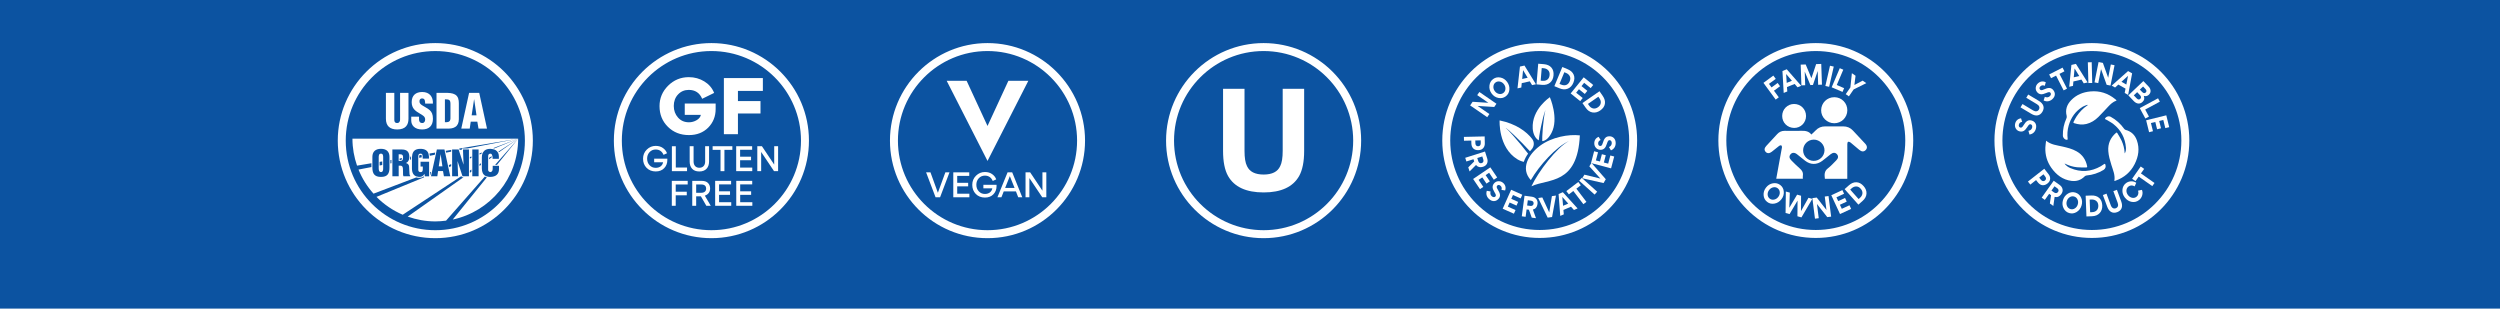 <svg viewBox="0 0 1920 237" xmlns="http://www.w3.org/2000/svg" data-name="Layer 1" id="Layer_1">
  <rect fill="#0c53a1" height="237" width="1920.19" x="-.19"></rect>
  <g>
    <g>
      <path fill="#fff" d="M1182.49,33.09c-41.25,0-74.82,33.56-74.82,74.83s33.56,74.82,74.82,74.82,74.83-33.56,74.83-74.82-33.57-74.83-74.83-74.83M1182.49,176.63c-37.89,0-68.71-30.82-68.71-68.71s30.82-68.72,68.71-68.72,68.72,30.83,68.72,68.72-30.83,68.71-68.72,68.71"></path>
      <path fill="#fff" d="M1182.72,111.95c-8.81,6.51-15.25,17.47-7.05,26.38,6.48-11.29,19.57-25.7,29.25-29.99-9.41,4.88-23.41,23.39-28.8,34.74,12.98-6.1,35.44-.87,37.2-39.11-8.63-1-21.43,1.22-30.6,7.98"></path>
      <path fill="#fff" d="M1181.76,107.79c.11-1.07.25-2.13.4-3.18.33-2.3.76-4.57,1.22-6.83.46-2.26.97-4.5,1.53-6.73.58-2.23,1.15-4.46,1.98-6.6-.59,2.21-.9,4.48-1.22,6.74-.3,2.26-.55,4.54-.76,6.81-.2,2.27-.36,4.55-.44,6.81-.04,1.19-.06,2.39-.03,3.57,2.31-.16,4.84-2,7.08-6.24,5.91-11.2-1.22-27.49-1.22-27.49,0,0-14.1,9.22-13.17,24.11.26,4.22,2.12,7.68,4.63,9.03"></path>
      <path fill="#fff" d="M1168.06,111.1c-1.95-2.35-3.94-4.67-5.97-6.96-2.04-2.27-4.1-4.54-6.38-6.58,2.45,1.85,4.7,3.95,6.94,6.05,2.23,2.11,4.41,4.27,6.57,6.45,1.96,2,3.88,4.04,5.78,6.11.4-.47.8-.92,1.22-1.38,2.08-2.22,2.35-5.61.51-8.04-4.36-5.75-12.56-11.74-25.03-14.27,0,0-1.17,20.77,13.63,29.84,1.63.99,3.32,1.64,4.96,1.97.7-2.17,1.84-4.29,3.28-6.29-1.79-2.32-3.64-4.63-5.51-6.9"></path>
      <polygon fill="#fff" points="1143.84 87.59 1142.19 90 1129.06 80.96 1130.97 78.17 1143.06 78.95 1134.5 73.06 1136.16 70.65 1149.28 79.68 1147.57 82.16 1134.79 81.35 1143.84 87.59"></polygon>
      <path fill="#fff" d="M1143.88,65.78c.23-2.16,1.18-3.83,2.84-5.06,1.66-1.22,3.54-1.6,5.61-1.18,2.09.41,3.81,1.55,5.16,3.39,1.36,1.86,1.93,3.88,1.7,6.05-.22,2.15-1.16,3.83-2.83,5.05-1.67,1.21-3.54,1.61-5.64,1.18-2.1-.43-3.82-1.57-5.18-3.43-1.34-1.84-1.89-3.83-1.66-5.99M1147.99,69.97c.82,1.12,1.85,1.82,3.14,2.13,1.27.28,2.39.05,3.38-.67.99-.72,1.54-1.73,1.66-3.03.1-1.31-.25-2.51-1.07-3.64-.82-1.11-1.85-1.81-3.12-2.1-1.27-.27-2.41-.06-3.39.66-.99.72-1.54,1.74-1.65,3.03-.12,1.3.24,2.5,1.05,3.62"></path>
      <path fill="#fff" d="M1165.44,67.87l1.88-16.74,3.48-.78,8.81,14.37-2.98.66-1.75-2.91-6.19,1.37-.33,3.38-2.92.64ZM1169.03,60.65l4.21-.93-3.51-5.85-.7,6.79Z"></path>
      <path fill="#fff" d="M1190.46,63.48c-1.59,1.33-3.61,1.9-6.11,1.69l-4.32-.36,1.32-15.88,4.38.36c2.49.21,4.4,1.06,5.72,2.58,1.33,1.52,1.87,3.5,1.66,6-.2,2.39-1.08,4.26-2.66,5.61M1189.01,53.98c-.86-.93-2.01-1.46-3.47-1.58l-1.5-.13-.8,9.68,1.47.12c1.5.13,2.75-.2,3.73-.98.98-.8,1.54-1.95,1.66-3.48.13-1.52-.24-2.73-1.09-3.64"></path>
      <path fill="#fff" d="M1204.09,68.08c-1.92.8-4.02.72-6.34-.24l-4-1.66,6.11-14.72,4.05,1.68c2.32.96,3.87,2.36,4.67,4.21.8,1.84.71,3.91-.25,6.22-.92,2.21-2.33,3.73-4.24,4.51M1205.61,58.6c-.53-1.14-1.47-1.99-2.82-2.55l-1.38-.58-3.72,8.97,1.36.56c1.39.58,2.68.65,3.85.22,1.18-.47,2.06-1.4,2.64-2.81.59-1.41.61-2.68.08-3.81"></path>
      <polygon fill="#fff" points="1223.58 65.26 1221.64 67.67 1216.62 63.61 1214.59 66.13 1219.07 69.76 1217.13 72.16 1212.64 68.53 1210.48 71.21 1215.52 75.28 1213.59 77.68 1206.27 71.76 1216.29 59.37 1223.58 65.26"></polygon>
      <path fill="#fff" d="M1222.97,86.35c-2.04-.37-3.77-1.58-5.19-3.65l-2.47-3.55,13.1-9.08,2.5,3.61c1.42,2.05,1.98,4.07,1.65,6.06-.33,1.99-1.52,3.67-3.58,5.11-1.97,1.36-3.98,1.86-6.01,1.5M1229.38,79.19c.18-1.25-.15-2.47-.99-3.67l-.86-1.24-7.98,5.53.83,1.21c.86,1.24,1.9,1.99,3.12,2.26,1.24.25,2.49-.05,3.74-.92,1.25-.87,1.96-1.92,2.12-3.16"></path>
      <path fill="#fff" d="M1131.43,113.96c-.9-.93-1.37-2.19-1.41-3.76l-.05-2.25-5.62.13-.07-2.95,15.94-.36.12,5.31c.03,1.5-.39,2.74-1.26,3.71-.85.99-2.1,1.5-3.73,1.53-1.69.04-3-.41-3.92-1.36M1137.22,109.9l-.05-2.1-4.13.09.05,2.13c.03,1.31.72,2.35,2.1,2.32,1.44-.03,2.05-1.06,2.03-2.43"></path>
      <path fill="#fff" d="M1127.62,128.54l4.56-4.55-.54-1.71-5.45,1.73-.9-2.82,15.19-4.83,1.71,5.39c.44,1.39.38,2.67-.16,3.85-.54,1.19-1.58,2.01-3.11,2.5-2.21.7-3.99.23-5.33-1.39l-4.96,4.96-1-3.14ZM1134.54,121.36l.75,2.35c.38,1.19,1.33,1.98,2.66,1.56,1.33-.42,1.59-1.56,1.2-2.8l-.74-2.33-3.87,1.22Z"></path>
      <polygon fill="#fff" points="1149.82 136.29 1147.25 138.03 1143.64 132.68 1140.96 134.5 1144.19 139.28 1141.63 141.01 1138.4 136.23 1135.55 138.15 1139.18 143.52 1136.63 145.25 1131.36 137.45 1144.57 128.52 1149.82 136.29"></polygon>
      <path fill="#fff" d="M1150.94,152.6c-.93,1.11-2.05,1.74-3.36,1.83-1.31.1-2.58-.37-3.83-1.44-2.05-1.72-2.69-4.15-1.87-6.46l2.9.53c-.46,1.42-.14,2.78.97,3.71.97.81,2.13.86,2.76.1.3-.35.39-.75.27-1.21-.1-.45-.43-1.15-1.02-2.1-.92-1.49-1.39-2.75-1.43-3.72-.04-1.08.31-2.06,1.07-2.97.9-1.08,2.02-1.64,3.33-1.7,1.33-.08,2.53.35,3.58,1.22,1.82,1.54,2.42,3.66,1.63,5.88l-2.83-.44c.46-1.32.2-2.39-.81-3.25-.9-.75-1.88-.7-2.5.03-.61.72-.41,1.53.51,2.98,1.93,3.02,2.29,5.06.65,7.01"></path>
      <polygon fill="#fff" points="1169.12 149.55 1167.86 152.38 1161.96 149.75 1160.65 152.71 1165.94 155.06 1164.68 157.89 1159.4 155.54 1158 158.68 1163.93 161.32 1162.68 164.13 1154.07 160.3 1160.55 145.74 1169.12 149.55"></polygon>
      <path fill="#fff" d="M1176.38,167.14l-2.18-6.06-1.78-.24-.75,5.68-2.94-.4,2.11-15.8,5.6.75c1.44.19,2.58.8,3.41,1.79.85,1,1.15,2.29.94,3.88-.31,2.3-1.49,3.7-3.53,4.23l2.38,6.6-3.26-.43ZM1172.83,157.82l2.45.32c1.22.16,2.35-.36,2.53-1.74.19-1.39-.74-2.11-2.02-2.28l-2.43-.32-.53,4.02Z"></path>
      <polygon fill="#fff" points="1184.49 151.63 1189.81 163.13 1191.86 150.62 1194.98 150.19 1191.99 166.68 1188.61 167.14 1181.32 152.06 1184.49 151.63"></polygon>
      <path fill="#fff" d="M1198.27,165.81l-1.28-16.8,3.27-1.41,11.33,12.48-2.8,1.2-2.26-2.53-5.83,2.5.3,3.38-2.73,1.18ZM1200.44,158.05l3.96-1.7-4.54-5.09.58,6.79Z"></path>
      <polygon fill="#fff" points="1208.31 146.68 1204.89 149.28 1202.95 146.75 1212.13 139.76 1214.06 142.29 1210.65 144.9 1218.37 155.03 1216.03 156.82 1208.31 146.68"></polygon>
      <rect fill="#fff" transform="translate(298.5 955.04) rotate(-48.08)" height="15.93" width="2.96" y="134.99" x="1218.19"></rect>
      <polygon fill="#fff" points="1216.8 134.14 1229.11 137.15 1220.61 127.75 1222.22 125.05 1233.25 137.66 1231.51 140.6 1215.16 136.89 1216.8 134.14"></polygon>
      <polygon fill="#fff" points="1224.29 116.16 1227.29 116.95 1225.64 123.2 1228.77 124.02 1230.25 118.43 1233.23 119.22 1231.76 124.81 1235.09 125.68 1236.74 119.41 1239.71 120.2 1237.31 129.3 1221.91 125.23 1224.29 116.16"></polygon>
      <path fill="#fff" d="M1235.82,104.66c1.44-.03,2.66.41,3.59,1.33.93.91,1.4,2.18,1.43,3.83.05,2.68-1.36,4.76-3.64,5.66l-1.52-2.53c1.38-.59,2.19-1.73,2.16-3.17-.02-1.26-.75-2.16-1.73-2.15-.47.02-.83.2-1.09.6-.28.37-.59,1.09-.92,2.15-.52,1.67-1.15,2.86-1.87,3.53-.78.75-1.75,1.13-2.93,1.15-1.41.03-2.55-.44-3.46-1.39-.93-.95-1.41-2.13-1.43-3.5-.04-2.39,1.16-4.23,3.34-5.09l1.53,2.43c-1.29.52-1.93,1.42-1.9,2.75.02,1.17.7,1.88,1.66,1.86.96-.02,1.43-.7,1.91-2.34,1.01-3.44,2.31-5.05,4.85-5.1"></path>
    </g>
    <g>
      <path fill="#fff" d="M1394.53,33.09c-41.25,0-74.82,33.56-74.82,74.83s33.56,74.82,74.82,74.82,74.83-33.56,74.83-74.82-33.57-74.83-74.83-74.83M1394.53,176.63c-37.89,0-68.71-30.82-68.71-68.71s30.82-68.72,68.71-68.72,68.72,30.83,68.72,68.72-30.83,68.71-68.72,68.71"></path>
      <path fill="#fff" d="M1418.74,137.32h-17.22c-.37-3.05-.6-5.8,2.29-8.02,2.35-1.78,4.34-4.06,6.45-6.16,1.63-1.63,1.78-3.28.5-4.72-1.23-1.38-2.98-1.41-4.77-.02-2.19,1.71-4.3,3.51-6.52,5.17-4.23,3.16-8.99,3.09-13.16-.14-2.09-1.62-4.12-3.3-6.19-4.95-1.82-1.46-3.71-1.47-4.94-.04-1.31,1.52-1.11,3.09.68,4.85,2.08,2.03,4.09,4.16,6.31,6.02,1.84,1.53,2.79,3.23,2.43,5.63-.11.7-.02,1.44-.02,2.31h-20.42c.8-4.39,1.56-8.66,2.35-12.94.68-3.7,1.41-7.39,2.04-11.09.08-.49-.13-1.3-.48-1.52-.36-.21-1.18-.04-1.58.26-1.95,1.47-3.83,3.05-5.74,4.57-1.78,1.42-3.54,1.45-4.75.08-1.19-1.35-1.03-2.9.52-4.56,2.78-3.02,5.58-6.01,8.34-9.03,1.56-1.71,3.43-2.57,5.78-2.55,4.29.05,8.6.1,12.89-.01,2.97-.08,5.67.3,7.58,2.86,1.15-1.09,2.26-2.02,3.23-3.08,2.01-2.17,4.47-3.18,7.4-3.18,4.63.01,9.26.02,13.89,0,2.94,0,5.39,1.02,7.4,3.18,3.14,3.4,6.34,6.74,9.48,10.14,1.61,1.74,1.67,3.53.29,4.91-1.38,1.4-3.09,1.31-4.92-.24-2.22-1.88-4.41-3.79-6.68-5.61-.49-.4-1.32-.68-1.88-.54-.31.07-.58,1.09-.58,1.69-.04,8.34-.03,16.66-.03,25v1.71ZM1392.91,123.55c4.51.03,8.23-3.57,8.31-8.06.08-4.4-3.68-8.23-8.14-8.26-4.5-.04-8.21,3.59-8.29,8.1-.07,4.48,3.6,8.19,8.12,8.23"></path>
      <path fill="#fff" d="M1408.79,74.65c5.6.02,10.02,4.51,9.96,10.11-.06,5.5-4.5,9.88-10.02,9.89-5.58,0-10.18-4.57-10.09-10.03.09-5.62,4.55-9.99,10.15-9.97"></path>
      <path fill="#fff" d="M1387.05,89.05c0,5.16-4.08,9.25-9.15,9.2-5.19-.07-9.18-4.06-9.18-9.19s4.08-9.22,9.16-9.21c5.12,0,9.16,4.07,9.16,9.21"></path>
      <polygon fill="#fff" points="1365.23 63.71 1367.08 66.23 1362.4 69.66 1366.12 74.73 1363.73 76.49 1354.32 63.63 1361.93 58.05 1363.78 60.58 1358.55 64.41 1360.55 67.13 1365.23 63.71"></polygon>
      <path fill="#fff" d="M1369.88,71.37l-.96-16.82,3.3-1.35,11.1,12.68-2.83,1.15-2.21-2.56-5.88,2.39.24,3.38-2.76,1.13ZM1372.2,63.65l3.99-1.63-4.44-5.18.44,6.8Z"></path>
      <polygon fill="#fff" points="1392.35 65.25 1390.37 65.32 1386.05 55.03 1386.03 55.03 1386.39 65.46 1383.48 65.56 1382.93 49.64 1386.76 49.5 1391.18 60.05 1394.79 49.23 1398.72 49.1 1399.26 65.01 1396.34 65.12 1395.99 54.6 1395.96 54.6 1392.35 65.25"></polygon>
      <rect fill="#fff" transform="translate(1034.96 1415.43) rotate(-77.13)" height="2.96" width="15.94" y="57.14" x="1397.24"></rect>
      <polygon fill="#fff" points="1415.65 53.51 1410.64 65.3 1416.29 67.7 1415.06 70.59 1406.72 67.04 1412.94 52.37 1415.65 53.51"></polygon>
      <polygon fill="#fff" points="1421.1 67.12 1422.24 56.21 1425.06 58.16 1424.17 65.28 1430.53 61.93 1433.32 63.86 1423.61 68.68 1419.95 74 1417.52 72.31 1421.1 67.12"></polygon>
      <path fill="#fff" d="M1361.64,140.77c2.14-.37,4.01.09,5.65,1.36,1.63,1.27,2.5,2.97,2.66,5.07.18,2.13-.45,4.09-1.86,5.88-1.42,1.82-3.21,2.93-5.35,3.29-2.13.38-4-.07-5.62-1.35-1.63-1.28-2.51-2.97-2.68-5.11-.15-2.14.47-4.11,1.89-5.91,1.41-1.8,3.17-2.87,5.31-3.24M1358.74,145.85c-.85,1.09-1.25,2.29-1.19,3.6.08,1.3.6,2.32,1.57,3.08.96.75,2.08,1.01,3.37.77,1.29-.26,2.34-.94,3.2-2.03.85-1.09,1.25-2.27,1.18-3.57-.08-1.3-.6-2.32-1.56-3.08-.97-.76-2.09-1.02-3.37-.77-1.27.24-2.33.91-3.18,2"></path>
      <polygon fill="#fff" points="1371.32 163.58 1371.52 147.09 1374.58 147.94 1374.18 159.58 1380.18 149.49 1383.22 150.33 1383.15 162.15 1388.91 151.91 1391.86 152.73 1383.51 166.96 1380.42 166.1 1380.52 154.13 1380.48 154.12 1374.39 164.42 1371.32 163.58"></polygon>
      <polygon fill="#fff" points="1396.8 167.58 1393.9 167.95 1391.89 152.14 1395.25 151.72 1402.72 161.25 1401.41 150.93 1404.31 150.56 1406.32 166.37 1403.33 166.75 1395.42 156.67 1396.8 167.58"></polygon>
      <polygon fill="#fff" points="1414.94 145.99 1416.24 148.8 1410.38 151.52 1411.75 154.45 1416.99 152.02 1418.29 154.83 1413.05 157.26 1414.5 160.37 1420.38 157.64 1421.68 160.43 1413.13 164.39 1406.43 149.94 1414.94 145.99"></polygon>
      <path fill="#fff" d="M1433.47,148.7c-.12,2.08-1.11,3.93-2.98,5.59l-3.25,2.88-10.58-11.92,3.28-2.91c1.87-1.66,3.81-2.46,5.82-2.37,2.01.09,3.83,1.07,5.49,2.94,1.59,1.8,2.33,3.73,2.21,5.79M1425.6,143.2c-1.26-.02-2.44.45-3.53,1.42l-1.12,1,6.45,7.26,1.09-.97c1.14-1,1.75-2.13,1.87-3.38.1-1.26-.35-2.47-1.37-3.61-1.01-1.14-2.14-1.72-3.39-1.72"></path>
    </g>
    <g>
      <path fill="#fff" d="M1606.57,33.09c-41.25,0-74.82,33.56-74.82,74.83s33.56,74.82,74.82,74.82,74.83-33.56,74.83-74.82-33.57-74.83-74.83-74.83M1606.57,176.63c-37.89,0-68.71-30.82-68.71-68.71s30.82-68.72,68.71-68.72,68.72,30.83,68.72,68.72-30.83,68.71-68.72,68.71"></path>
      <path fill="#fff" d="M1585.61,125.73c1.21,1.54,2.66,2.59,4.32,3.31,8.05,3.49,15.88,2.92,23.48-1.36.83-.48,1.65-1.02,2.43-1.59.62-.47.88-.24,1.11.37.56,1.56,0,3.2-1.47,4.07-4,2.41-8.32,3.81-12.97,4.23-.51.04-1.1.33-1.47.69-2.84,2.87-6.29,3.99-10.22,3.47-6.72-.88-11.62-4.71-15.42-10.07-3.3-4.67-4.79-9.93-4.57-15.64.07-1.66.36-3.33.57-5.14,3.73,3.11,8.23,3.45,12.49,4.45,3.78.88,7.55,1.77,10.97,3.73,4.44,2.53,7.02,6.38,8.05,11.33.14.64,0,1.03-.7,1.03-2.33-.02-4.68.08-6.98-.15-3.26-.32-6.36-1.28-9.3-2.75-.04-.03-.1,0-.32.02"></path>
      <path fill="#fff" d="M1603.15,80.46c-1.18.47-2.44.8-3.51,1.43-5.61,3.39-9.16,8.36-10.92,14.63-.93,3.31-1.18,6.68-.76,10.08.07.6-.14.76-.7.75-1.57-.04-2.94-1.52-2.98-3.27-.12-4.59.82-8.96,2.71-13.12.31-.69.4-1.28.2-2.03-1.2-4.66.21-8.63,3.46-11.99,4.02-4.16,9.08-6.19,14.78-6.72,7.21-.68,13.57,1.44,19.15,5.99.26.21.51.46.76.69.05.05.08.15.11.24-.05.07-.08.17-.15.19-2.5.82-4.33,2.59-6.09,4.44-2.56,2.67-5.01,5.46-7.64,8.06-2.59,2.55-5.6,4.5-9.2,5.38-3.23.79-6.39.4-9.51-.65-.74-.25-.46-.74-.29-1.09.7-1.37,1.37-2.77,2.22-4.04,2.22-3.32,4.91-6.2,8.26-8.43.1-.06.21-.09.32-.14-.08-.14-.15-.26-.24-.4"></path>
      <path fill="#fff" d="M1631.84,117.82c.79-1.42.98-2.95.86-4.47-.58-7.39-3.77-13.44-9.57-18.03-1.66-1.32-3.61-2.26-5.44-3.37-.36-.22-.76-.38-1.13-.56.55-1.74,2.81-2.58,4.46-1.69,4.16,2.26,7.56,5.37,10.31,9.21.27.38.73.74,1.18.86,4.29,1.14,7.13,3.88,8.59,7.98,2.26,6.33,1.28,12.43-1.68,18.28-3.14,6.21-8.13,10.4-14.68,12.73-.24.08-.48.15-.74.21-.04,0-.1-.03-.19-.06.79-4.39-1.07-8.31-2.3-12.34-1.05-3.43-2.08-6.86-2.34-10.48-.42-5.72,1.65-10.35,5.94-14.07.52-.44.81-.14,1.02.23,1.12,1.92,2.35,3.78,3.26,5.79,1.33,2.94,2.17,6.05,2.34,9.31,0,.16.08.31.12.47"></path>
      <path fill="#fff" d="M1560.04,92.49c1.41.34,2.47,1.06,3.14,2.19.66,1.13.8,2.48.41,4.07-.63,2.61-2.52,4.26-4.96,4.55l-.81-2.83c1.47-.23,2.54-1.11,2.88-2.51.3-1.22-.17-2.28-1.13-2.51-.46-.11-.86-.02-1.2.29-.37.29-.85.91-1.43,1.86-.94,1.48-1.84,2.47-2.71,2.94-.94.52-1.98.64-3.12.36-1.36-.33-2.36-1.08-2.99-2.23-.66-1.15-.82-2.42-.49-3.74.57-2.33,2.2-3.79,4.53-4.07l.87,2.73c-1.39.18-2.23.88-2.54,2.16-.28,1.14.2,2.01,1.13,2.23.93.23,1.56-.31,2.45-1.78,1.85-3.06,3.51-4.3,5.98-3.7"></path>
      <path fill="#fff" d="M1557.66,72.6l8.16,4.88c3.59,2.14,4.69,5.11,2.74,8.37-1.97,3.27-5.1,3.61-8.54,1.55l-8.27-4.94,1.53-2.56,8.18,4.91c1.95,1.16,3.54.78,4.38-.62.93-1.55.33-3.1-1.42-4.15l-8.26-4.94,1.5-2.51Z"></path>
      <path fill="#fff" d="M1576.76,69.01c.96,1.08,1.43,2.28,1.35,3.58-.08,1.3-.72,2.5-1.94,3.6-1.99,1.8-4.49,2.1-6.67.96l.92-2.79c1.35.65,2.73.52,3.81-.45.94-.85,1.14-1.98.49-2.71-.32-.35-.7-.49-1.16-.44-.46.04-1.2.27-2.22.72-1.61.71-2.91,1-3.89.91-1.07-.1-2-.58-2.79-1.46-.94-1.04-1.34-2.22-1.22-3.54.11-1.33.69-2.46,1.71-3.38,1.78-1.6,3.95-1.89,6.03-.81l-.82,2.73c-1.24-.64-2.34-.52-3.31.37-.87.79-.96,1.77-.32,2.48.64.71,1.46.63,3.01-.09,3.26-1.49,5.33-1.58,7.03.31"></path>
      <polygon fill="#fff" points="1579.05 58.07 1575.22 60.03 1573.76 57.18 1584.04 51.93 1585.49 54.77 1581.67 56.73 1587.47 68.07 1584.86 69.41 1579.05 58.07"></polygon>
      <path fill="#fff" d="M1589.16,66.63l1.68-16.76,3.47-.81,8.98,14.26-2.97.69-1.79-2.89-6.17,1.45-.3,3.38-2.9.68ZM1592.65,59.37l4.2-.99-3.57-5.81-.63,6.8Z"></path>
      <polygon fill="#fff" points="1606.84 63.71 1603.88 63.79 1603.46 47.86 1606.42 47.78 1606.84 63.71"></polygon>
      <polygon fill="#fff" points="1611.45 63.84 1608.58 63.27 1611.7 47.64 1615.01 48.3 1619.08 59.72 1621.11 49.51 1623.97 50.08 1620.87 65.71 1617.91 65.13 1613.6 53.07 1611.45 63.84"></polygon>
      <path fill="#fff" d="M1621.77,65.77l12.59-11.19,3.11,1.75-3.06,16.57-2.65-1.5.64-3.33-5.52-3.11-2.51,2.27-2.59-1.47ZM1629.28,62.8l3.75,2.12,1.31-6.7-5.06,4.58Z"></path>
      <path fill="#fff" d="M1638.72,77.62l-4.16-4.37,11.54-10.99,4.1,4.3c.87.91,1.33,1.93,1.43,3.09.09,1.16-.36,2.2-1.32,3.13-1.08,1.02-2.37,1.32-3.85.89l-.03.03c.69,1.79.47,3.18-1,4.59-2.34,2.23-4.97,1.16-6.7-.65M1643.42,72.96l-2.08-2.18-2.58,2.46,2.15,2.25c1.03,1.09,1.98,1.22,2.84.41.86-.83.75-1.82-.32-2.94M1647.72,68.36l-1.83-1.92-2.49,2.37,1.69,1.77c1.05,1.1,2,1.24,2.84.44.88-.84.6-1.82-.21-2.66"></path>
      <polygon fill="#fff" points="1658.77 78.08 1647.5 84.14 1650.4 89.54 1647.64 91.02 1643.34 83.04 1657.38 75.49 1658.77 78.08"></polygon>
      <polygon fill="#fff" points="1665.96 97.66 1662.96 98.4 1661.41 92.14 1658.26 92.92 1659.66 98.52 1656.65 99.27 1655.27 93.66 1651.92 94.49 1653.48 100.78 1650.5 101.53 1648.23 92.38 1663.71 88.56 1665.96 97.66"></polygon>
      <path fill="#fff" d="M1568.47,142.23c-1.27-.21-2.41-.92-3.38-2.16l-1.39-1.77-4.41,3.47-1.83-2.33,12.54-9.85,3.28,4.18c.93,1.18,1.33,2.42,1.22,3.72-.1,1.3-.79,2.46-2.07,3.46-1.33,1.04-2.65,1.47-3.95,1.26M1570.67,135.51l-1.3-1.66-3.25,2.56,1.31,1.67c.81,1.03,1.99,1.44,3.08.59,1.14-.9,1-2.09.16-3.16"></path>
      <path fill="#fff" d="M1574.3,156.26l.91-6.37-1.46-1.04-3.32,4.66-2.42-1.72,9.24-12.98,4.6,3.27c1.2.86,1.92,1.92,2.18,3.18.29,1.27-.05,2.56-.98,3.87-1.35,1.89-3.04,2.58-5.1,2.09l-.98,6.95-2.68-1.91ZM1575.51,146.36l2.01,1.43c1.01.72,2.25.78,3.05-.35.82-1.14.35-2.21-.71-2.95l-2-1.42-2.34,3.3Z"></path>
      <path fill="#fff" d="M1588.16,148.67c1.86-1.12,3.77-1.37,5.75-.77,1.97.6,3.4,1.86,4.32,3.77.93,1.92,1.05,3.97.4,6.15-.66,2.21-1.92,3.89-3.79,5.01-1.84,1.12-3.75,1.38-5.73.78-1.98-.59-3.4-1.85-4.34-3.79-.92-1.93-1.05-4-.38-6.19.66-2.19,1.92-3.83,3.78-4.95M1587.3,154.47c-.4,1.32-.33,2.58.19,3.78.54,1.18,1.4,1.95,2.58,2.31,1.17.35,2.31.18,3.41-.51,1.11-.71,1.86-1.72,2.25-3.05.4-1.32.34-2.58-.2-3.76-.54-1.19-1.39-1.95-2.56-2.3-1.18-.36-2.32-.19-3.42.5-1.1.69-1.84,1.7-2.24,3.02"></path>
      <path fill="#fff" d="M1612.57,163.64c-1.41,1.52-3.35,2.33-5.86,2.43l-4.32.16-.61-15.92,4.38-.17c2.5-.09,4.5.51,6,1.87,1.49,1.35,2.28,3.26,2.38,5.76.09,2.39-.56,4.35-1.97,5.88M1609.99,154.38c-.97-.82-2.17-1.2-3.63-1.14l-1.5.05.37,9.71,1.46-.06c1.52-.05,2.71-.53,3.59-1.42.87-.91,1.28-2.13,1.22-3.65-.05-1.53-.55-2.69-1.52-3.49"></path>
      <path fill="#fff" d="M1625.8,145.78l3.29,8.92c1.45,3.92.46,6.92-3.11,8.25-3.57,1.32-6.24-.39-7.63-4.15l-3.34-9.03,2.79-1.04,3.29,8.96c.79,2.11,2.27,2.82,3.8,2.26,1.7-.63,2.21-2.21,1.49-4.13l-3.34-9.03,2.75-1.01Z"></path>
      <path fill="#fff" d="M1630.02,145.9c.13-2.16,1.01-3.88,2.62-5.16,1.13-.9,2.45-1.39,3.89-1.48,1.47-.1,2.84.29,4.12,1.13l-1.25,2.76c-1.58-1.01-3.38-.98-4.76.13-.96.76-1.48,1.79-1.53,3.05-.05,1.26.36,2.45,1.22,3.53.87,1.1,1.94,1.8,3.2,2.05,1.24.24,2.34-.03,3.33-.81,1.38-1.1,1.77-2.92,1.16-4.7l3.01-.59c.54,1.43.59,2.88.15,4.32-.43,1.42-1.23,2.59-2.36,3.49-1.63,1.3-3.49,1.79-5.56,1.44-2.08-.35-3.85-1.44-5.3-3.25-1.43-1.8-2.08-3.76-1.93-5.9"></path>
      <polygon fill="#fff" points="1642.54 135.62 1640.07 139.13 1637.46 137.3 1644.08 127.86 1646.7 129.69 1644.23 133.2 1654.66 140.53 1652.96 142.94 1642.54 135.62"></polygon>
    </g>
    <g>
      <path fill="#fff" d="M970.45,33.09c-41.3,0-74.91,33.61-74.91,74.91s33.61,74.91,74.91,74.91,74.91-33.61,74.91-74.91-33.61-74.91-74.91-74.91M970.45,176.79c-37.93,0-68.79-30.86-68.79-68.79s30.86-68.8,68.79-68.8,68.8,30.87,68.8,68.8-30.87,68.79-68.8,68.79"></path>
      <path fill="#fff" d="M985.11,115.86c0,5.33-.64,9.22-1.89,11.67-1.95,4.35-6.2,6.52-12.74,6.52s-10.84-2.17-12.8-6.52c-1.26-2.45-1.89-6.34-1.89-11.67v-47.66h-16.48v47.7c0,8.25,1.27,14.67,3.84,19.27,4.79,8.42,13.91,12.62,27.33,12.62s22.51-4.21,27.27-12.62c2.55-4.6,3.84-11.02,3.84-19.27v-47.7h-16.48v47.66Z"></path>
    </g>
    <g>
      <path fill="#fff" d="M546.36,33.09c-41.3,0-74.91,33.61-74.91,74.91s33.61,74.91,74.91,74.91,74.91-33.61,74.91-74.91-33.61-74.91-74.91-74.91M546.36,176.79c-37.93,0-68.79-30.86-68.79-68.79s30.86-68.8,68.79-68.8,68.8,30.87,68.8,68.8-30.87,68.79-68.8,68.79"></path>
      <path fill="#fff" d="M502.4,124.6h6.87c-.47,2.51-2.47,4.3-5.7,4.3-1.91,0-3.48-.68-4.72-2.03-1.25-1.34-1.86-3.03-1.86-5.04s.63-3.66,1.88-5.01c1.27-1.35,2.84-2,4.72-2,3.03,0,4.99,1.66,5.99,4.11l2.67-1.22c-.54-1.59-1.56-2.91-3.09-4.01-1.52-1.1-3.37-1.66-5.55-1.66-2.66,0-4.94.95-6.87,2.83-1.93,1.89-2.88,4.23-2.88,7.04s.9,5.16,2.71,7c1.81,1.83,4.16,2.77,7.02,2.77,2.71,0,4.86-.83,6.48-2.5,1.64-1.69,2.44-3.76,2.44-6.26v-1.05h-10.12v2.74Z"></path>
      <polygon fill="#fff" points="516.01 112.31 516.01 131.45 527.65 131.45 527.65 128.66 519.01 128.66 519.01 112.31 516.01 112.31"></polygon>
      <path fill="#fff" d="M542.63,129.61c1.3-1.39,1.93-3.28,1.93-5.6v-11.71h-3.01v11.83c0,2.81-1.66,4.72-4.43,4.72s-4.45-1.86-4.45-4.82v-11.73h-3v11.86c0,2.23.63,4.06,1.88,5.45,1.25,1.39,3.1,2.08,5.52,2.08s4.27-.69,5.55-2.08"></path>
      <polygon fill="#fff" points="547.29 115.09 553.36 115.09 553.36 131.45 556.36 131.45 556.36 115.09 562.45 115.09 562.45 112.3 547.29 112.3 547.29 115.09"></polygon>
      <polygon fill="#fff" points="577.74 128.71 568.4 128.71 568.4 123.06 576.81 123.06 576.81 120.34 568.4 120.34 568.4 115.02 577.65 115.02 577.65 112.3 565.39 112.3 565.39 131.44 577.74 131.44 577.74 128.71"></polygon>
      <polygon fill="#fff" points="594.59 126.41 585.16 112.3 581.61 112.3 581.61 131.45 584.57 131.45 584.57 116.7 594.45 131.45 597.58 131.45 597.58 112.3 594.59 112.3 594.59 126.41"></polygon>
      <polygon fill="#fff" points="515.95 158.04 518.95 158.04 518.95 149.99 527.44 149.99 527.44 147.24 518.95 147.24 518.95 141.68 528.15 141.68 528.15 138.89 515.95 138.89 515.95 158.04"></polygon>
      <path fill="#fff" d="M545.37,144.79c0-1.69-.54-3.08-1.59-4.21-1.05-1.12-2.72-1.68-4.94-1.68h-7.19v19.14h3.01v-7.26h3.64l4.16,7.26h3.4l-4.55-7.78c2.57-.85,4.06-2.81,4.06-5.47M534.66,148.06v-6.39h3.87c3.13,0,3.78,1.72,3.78,3.18,0,1.76-1.12,3.21-3.78,3.21h-3.87Z"></path>
      <polygon fill="#fff" points="552.25 149.65 560.66 149.65 560.66 146.93 552.25 146.93 552.25 141.61 561.49 141.61 561.49 138.89 549.24 138.89 549.24 158.04 561.59 158.04 561.59 155.3 552.25 155.3 552.25 149.65"></polygon>
      <polygon fill="#fff" points="568.46 149.65 576.87 149.65 576.87 146.93 568.46 146.93 568.46 141.61 577.7 141.61 577.7 138.89 565.45 138.89 565.45 158.04 577.8 158.04 577.8 155.3 568.46 155.3 568.46 149.65"></polygon>
      <path fill="#fff" d="M549.62,79.5h-23.73v8.7h12.39c-.38,1.71-1.49,3.08-3.31,4.12-1.76,1.04-3.74,1.6-5.89,1.6-3.42,0-6.22-1.21-8.37-3.64-2.15-2.42-3.25-5.39-3.25-8.91s1.1-6.56,3.3-8.86c2.2-2.32,4.95-3.47,8.2-3.47,4.9,0,8.37,2.26,10.3,6.83l9.2-4.51c-1.54-3.8-4.07-6.72-7.59-8.86-3.53-2.15-7.49-3.25-11.84-3.25-6.22,0-11.56,2.2-15.97,6.61-4.35,4.35-6.55,9.58-6.55,15.63,0,6.39,2.15,11.67,6.44,15.91,4.29,4.24,9.69,6.34,16.13,6.34,6.11,0,11.01-1.93,14.81-5.73,3.8-3.85,5.72-8.64,5.72-14.32v-4.18Z"></path>
      <polygon fill="#fff" points="566.73 87.16 584.06 87.16 584.06 77.63 566.73 77.63 566.73 69.82 585.88 69.82 585.88 59.96 555.94 59.96 555.94 103.06 566.73 103.06 566.73 87.16"></polygon>
    </g>
    <g>
      <path fill="#fff" d="M758.4,33.09c-41.3,0-74.91,33.61-74.91,74.91s33.61,74.91,74.91,74.91,74.91-33.61,74.91-74.91-33.61-74.91-74.91-74.91M758.4,176.79c-37.93,0-68.79-30.86-68.79-68.79s30.86-68.8,68.79-68.8,68.8,30.87,68.8,68.8-30.87,68.79-68.8,68.79"></path>
      <polygon fill="#fff" points="720.29 148.04 714.6 132.36 711.24 132.36 718.51 151.51 721.98 151.51 729.22 132.36 726.04 132.36 720.29 148.04"></polygon>
      <polygon fill="#fff" points="735.14 143.12 743.55 143.12 743.55 140.4 735.14 140.4 735.14 135.08 744.38 135.08 744.38 132.36 732.13 132.36 732.13 151.51 744.48 151.51 744.48 148.77 735.14 148.77 735.14 143.12"></polygon>
      <path fill="#fff" d="M755.24,144.66h6.87c-.47,2.51-2.47,4.3-5.7,4.3-1.91,0-3.48-.68-4.72-2.03-1.25-1.34-1.86-3.03-1.86-5.04s.63-3.66,1.88-5.01c1.27-1.35,2.84-2,4.72-2,3.03,0,4.99,1.66,5.99,4.11l2.67-1.22c-.54-1.59-1.56-2.91-3.09-4.01-1.52-1.1-3.37-1.66-5.55-1.66-2.66,0-4.94.95-6.87,2.83-1.93,1.89-2.88,4.23-2.88,7.04s.9,5.16,2.71,7c1.81,1.83,4.16,2.77,7.02,2.77,2.71,0,4.86-.83,6.48-2.5,1.64-1.69,2.44-3.76,2.44-6.26v-1.05h-10.12v2.74Z"></path>
      <path fill="#fff" d="M773.82,132.36l-7.8,19.14h3.08l1.76-4.5h9.39l1.73,4.5h3.13l-7.74-19.14h-3.55ZM771.93,144.35l3.62-9.09,3.65,9.09h-7.26Z"></path>
      <polygon fill="#fff" points="800.59 146.47 791.16 132.36 787.61 132.36 787.61 151.51 790.57 151.51 790.57 136.76 800.45 151.51 803.58 151.51 803.58 132.36 800.59 132.36 800.59 146.47"></polygon>
      <polygon fill="#fff" points="789.77 62.03 774.45 62.03 758.41 96.75 742.36 62.03 727.04 62.03 758.41 123.6 789.77 62.03"></polygon>
    </g>
    <g>
      <path fill="#fff" d="M334.32,182.91c41.31,0,74.91-33.61,74.91-74.91s-33.61-74.91-74.91-74.91-74.91,33.61-74.91,74.91,33.61,74.91,74.91,74.91M334.32,39.21c37.93,0,68.8,30.87,68.8,68.8s-30.87,68.79-68.8,68.79-68.79-30.86-68.79-68.79,30.86-68.8,68.79-68.8"></path>
      <path fill="#fff" d="M275.33,130.24c2.76,6.84,6.69,13.07,11.54,18.49l32.76-12.45c.71.21,1.46.3,2.16.3,1.68,0,2.82-.35,3.73-1.24l.09.77h.26l-36.75,15.09c5.73,5.78,12.57,10.47,20.17,13.72l45.1-29.72.29.87h1.36l-42.92,30.28c6.64,2.35,13.77,3.7,21.21,3.7,2.8,0,5.53-.24,8.24-.59l29.8-33.87c.47.26.97.49,1.54.64l-26.2,32.39c28.7-6.14,50.23-31.6,50.23-62.1l-16.26,20.1h-1.43l3.46-3.94h.12v-.13l14.11-16.04h0s-14.78,10.42-14.78,10.42c-.08-.18-.19-.33-.29-.5l15.07-9.93-18.31,7.52c-.27-.08-.55-.18-.86-.24l19.16-7.28-39.04,7.55h-4.09l.03.79-1.77.35-.36-1.11,45.23-7.57h0s-127.25,0-127.25,0c0,7.26,1.28,14.21,3.53,20.71l11.05-1.85v2.94l-9.94,1.93ZM301.34,125.21v-10.42h7.06c3.96,0,5.95,1.59,5.95,5.68,0,.01,0,.02,0,.04,0,.86-.12,1.59-.35,2.25-.35,1.02-.98,1.84-2.2,2.41v.05c1.34.3,2.3,1.24,2.38,2.66.14,1.65.17,5.19.44,6.51l.47.71v.27h-5.27l-.28-1.18c-.09-1.81.03-3.51-.1-4.78-.14-1.26-.52-2.09-1.66-2.17h-1.59v8.13h-4.84v-10.17ZM326.25,135.41l-.19-1.56-.03-.27h-.06c-.09.16-.2.27-.3.42-.92,1.38-1.99,1.88-3.88,1.88-.29,0-.46-.11-.71-.14-3.46-.36-4.7-2.95-4.7-6.43v-8.45c0-.27.08-.45.09-.7.24-3.94,2.23-5.86,6.4-5.86,3.28,0,5.44,1.18,6.21,3.75.15.52.25,1.1.29,1.75.01.17.08.28.08.46v1.54h-4.84v-1.13c0-.8-.06-1.39-.23-1.83-.2-.52-.58-.82-1.28-.83-1.18-.02-1.65.49-1.8,1.35-.04.24-.07.5-.07.79v10.19c0,1.15.52,1.84,1.78,1.84,1.65,0,1.7-1.32,1.7-2.64v-1.62h-1.73v-3.71h6.57v11.21h-3.3ZM335.02,117.05l.49-2.26h5.83l.25,1.16.31,1.42,2.1,9.66.33,1.52,1.49,6.84h-4.89l-.69-4.01h-3.79l-.07.43-.51,3.57h-4.87l.33-1.5.49-2.22,2.83-12.88.37-1.72ZM346.52,127.64l-1.52.62-.32-1.5,1.84-.7v1.58ZM330.53,134.2l-.27.12v-2.08l.77-.29-.49,2.25ZM321.93,120.13c0-.42.05-.7.13-.92l1.6-.27c.15.24.23.71.23,1.71v.19l-1.96.38v-1.09ZM360.86,130.96l1.16-.77v1.68l-1.16.82v-1.73ZM362.73,120.98v-6.2h4.83v20.59h-4.83v-14.39ZM368.28,126.07l1.05-.7v1.33l-1.05.75v-1.38ZM375.59,121.25l1.95-1.28c.03.23.04.47.04.7v.22l-1.99,1.41v-1.05ZM378.45,114.53c1.72.3,2.99,1.08,3.77,2.36.1.18.26.3.35.49.35.8.57,1.72.57,2.87v1.73h-4.83v-1.31c0-.11-.05-.14-.05-.24-.02-.33-.11-.54-.17-.81-.23-.97-.65-1.62-1.32-1.62-1.51-.03-1.87.8-1.87,2.14v1.58s0,1.08,0,1.08l-.02,7.53c0,.76.32,1.22.82,1.51.26.15.48.33.91.33.35,0,.59-.11.82-.24l.72-.9c.2-.57.25-1.24.25-1.82v-1.87h4.84v2.53c0,3.54-2.03,6.01-6.98,6.01-.7,0-1.22-.16-1.8-.27-.6-.12-1.14-.29-1.6-.53-1.9-.99-2.79-2.91-2.79-5.76v-8.45c0-1.21.18-2.21.49-3.08.15-.42.41-.74.63-1.08,1.02-1.56,2.72-2.41,5.37-2.41.27,0,.47.07.72.09.42.03.81.08,1.19.15M369.71,118.11l-1.43.59v-.91l1.82-.7c-.14.32-.29.64-.39,1.02M362.02,121.27l-1.16.48v-1.14l1.16-.44v1.1ZM352.2,114.78l.18.55,2.47,7.57.37,1.16.72,2.22h.08l-.1-2.51-.05-1.26-.31-7.73h4.59v20.59h-4.95l-.19-.57-3.07-9.4-.41-1.25-.1-.32-.05.05v.32s.07,1.4.07,1.4l.37,9.76h-4.59v-20.59h4.97ZM346.52,115.12v1.35l-3.92.76-.3-1.39,4.22-.71ZM334.26,117.17l-.38,1.74-3.76.73c-.03-.58-.1-1.16-.26-1.73l4.4-.74ZM315.74,120.27c0,.21-.08.36-.08.58v1.58l-.86.17c.18-.71.25-1.43.25-2.14,0-.03,0-.05-.01-.08l.7-.12ZM300.63,125.35l-.8.16v-2.57l.8-.13v2.54ZM285.99,125.25v-4.81c0-3.95,2.37-6.15,6.61-6.15s6.51,2.2,6.51,6.15v8.37c0,4.64-1.63,7.06-6.51,7.06s-6.61-2.42-6.61-7.06v-3.56Z"></path>
      <path fill="#fff" d="M305.02,99.43c6.61,0,8.69-3.59,8.69-8.24v-19.88h-6.45v20.54c0,1.17-.51,2.63-2.2,2.63-1.83,0-2.23-1.13-2.23-2.45v-20.72h-6.45v19.88c0,5.64,3.19,8.24,8.65,8.24"></path>
      <path fill="#fff" d="M324.2,99.43c5.35,0,8.29-2.93,8.29-8.2,0-3.33-.88-5.16-2.38-6.55-1.5-1.39-3.6-2.34-6.01-3.88-1.28-.88-2.13-1.72-1.94-3.37.15-1.21.92-1.94,2.23-1.83,2.13.14,2.06,2.34,2.13,3.95h5.94c.29-5.17-2.56-8.9-8.18-8.9-4.99,0-8.1,2.63-8.1,7.8,0,2.41.7,4.09,1.87,5.49,1.21,1.39,2.9,2.45,4.88,3.59,1.69,1.03,3.59,1.91,3.59,4.21,0,1.39-.65,2.74-2.16,2.74-2.05,0-2.56-1.38-2.56-2.96v-1.94h-5.97v2.93c0,3.62,2.49,6.92,8.39,6.92"></path>
      <path fill="#fff" d="M349.64,97.49c1.87-1.17,2.71-3.18,2.75-5.93v-12.19c0-2.64-.41-5.31-2.9-6.78-2.09-1.2-4.91-1.27-7.25-1.27h-7v27.45h8.69c1.98,0,4.03-.18,5.72-1.28M341.69,93.83v-17.57c3.15.07,4.22.26,4.26,3.48v8.97c.11,3.66.07,5.41-4.26,5.12"></path>
      <path fill="#fff" d="M361.52,93.43h5.06l.91,5.34h6.53l-5.98-27.46h-7.77l-6.01,27.46h6.49l.77-5.34ZM364.08,76.29h.08l1.8,12.3h-3.74l1.87-12.3Z"></path>
      <path fill="#fff" d="M292.6,132.16c1.57,0,1.68-1.75,1.68-2.94v-8.45c0-1.27-.11-2.77-1.71-2.77s-1.72,1.5-1.72,2.77v8.45c0,1.19.19,2.94,1.76,2.94M291.55,124.32l2.02-.33v2.73l-2.02.39v-2.78Z"></path>
      <path fill="#fff" d="M309.53,121.31c0-.11.03-.21.03-.32,0-2.44-1.02-2.55-3.38-2.5v5.05h1.64c1.28,0,1.65-1.08,1.71-2.23M306.89,122.83v-1.08l1.91-.32c-.12,1.32-.7,1.39-.97,1.39h-.93Z"></path>
      <polygon fill="#fff" points="338.42 118.52 338.37 118.52 336.97 127.74 339.77 127.74 338.42 118.52"></polygon>
    </g>
  </g>
</svg>